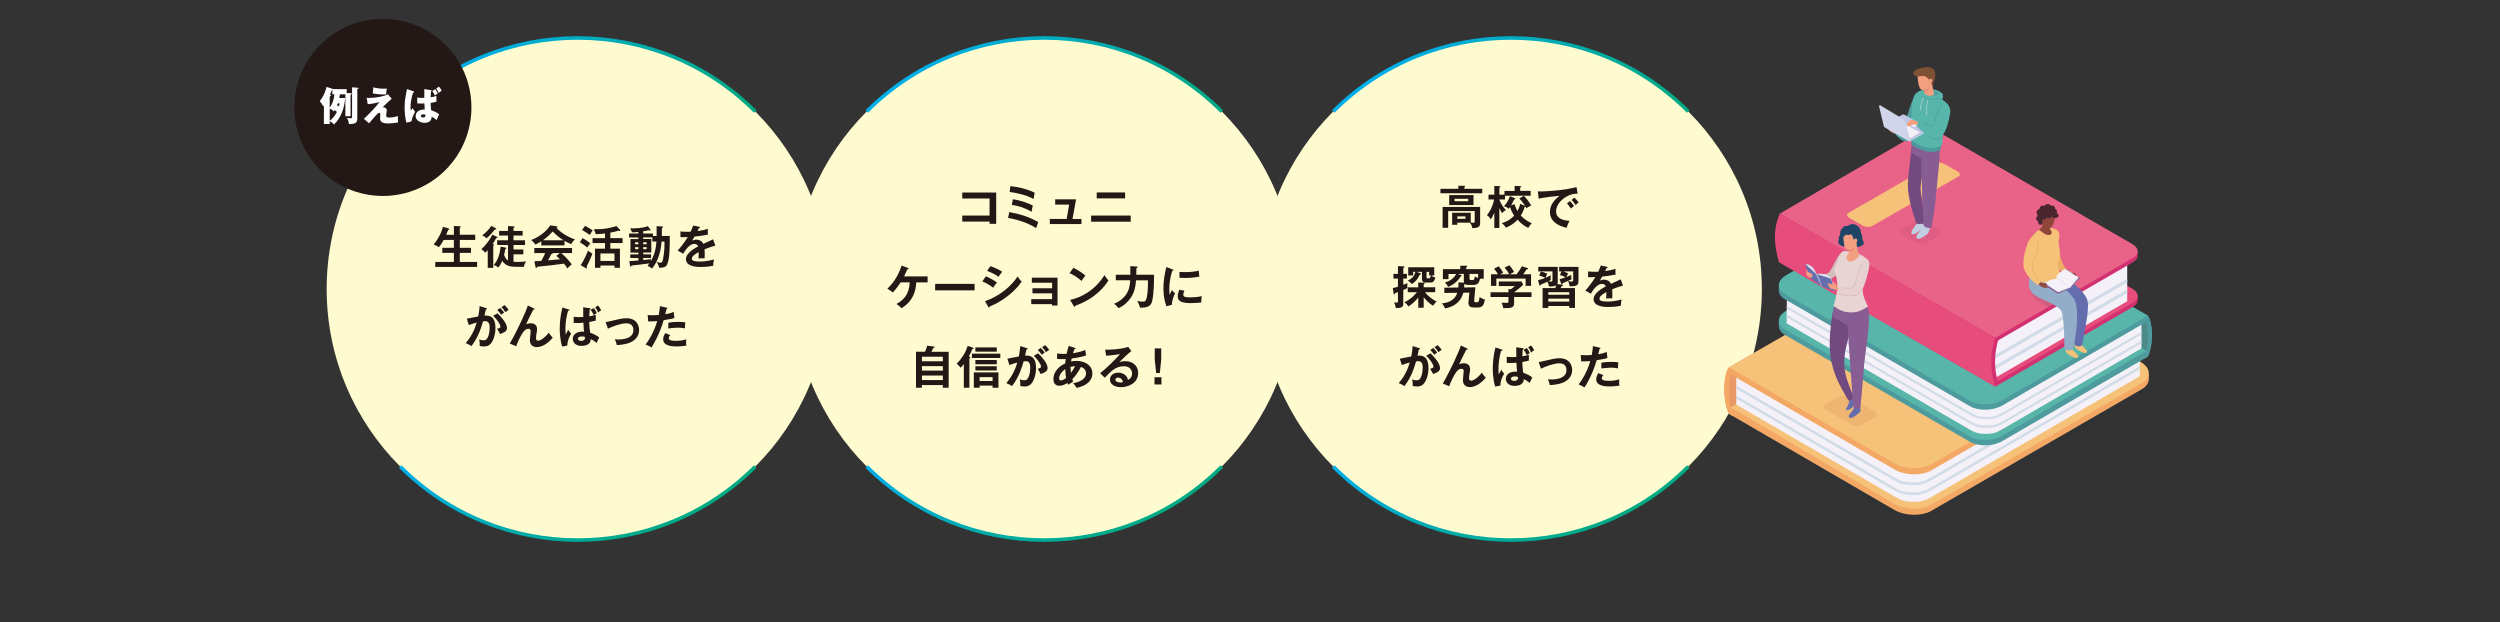 <?xml version="1.0" encoding="UTF-8"?>
<svg xmlns="http://www.w3.org/2000/svg" xmlns:xlink="http://www.w3.org/1999/xlink" viewBox="0 0 840 209">
  <rect x="0" y="0" width="840" height="209" fill="#333333" stroke="none"/>
  <defs>
    <style>
      .j, .k, .l, .m, .n, .o, .p {
        fill: none;
      }

      .q {
        fill: #e99966;
      }

      .q, .r, .s, .t, .u, .v, .w, .x, .y, .z, .aa, .ab, .ac, .ad, .ae, .af, .ag, .ah, .ai, .aj, .ak, .al, .am, .an, .ao, .ap, .aq, .ar, .as, .at, .au, .av, .aw, .ax, .ay {
        fill-rule: evenodd;
      }

      .r, .az {
        fill: #c1c5e3;
      }

      .s {
        fill: #832a5a;
      }

      .s, .u, .ao {
        opacity: .1;
      }

      .t {
        fill: #ea7d6f;
      }

      .u {
        fill: #983f3c;
        mix-blend-mode: multiply;
      }

      .v, .ba {
        fill: #d3bdbd;
      }

      .w {
        fill: #e64d7c;
      }

      .x {
        fill: #e5e5e4;
      }

      .y {
        fill: #58b5aa;
      }

      .z {
        fill: #f5f1f8;
      }

      .aa {
        fill: #734a7f;
      }

      .ab, .bb {
        fill: #f4a865;
      }

      .ac {
        fill: #646eae;
      }

      .ad, .bc {
        fill: #ecb165;
      }

      .bd {
        isolation: isolate;
      }

      .ae {
        fill: #1f4566;
      }

      .af {
        fill: #d23070;
      }

      .ag {
        fill: #492630;
      }

      .be {
        fill: #fffbd0;
      }

      .ah {
        fill: #e8d0d0;
      }

      .bf {
        fill: #231815;
      }

      .ai {
        fill: #885d94;
      }

      .bg {
        fill: #fff;
      }

      .aj, .bh {
        fill: #4d9b9d;
      }

      .ak {
        fill: #f6c178;
      }

      .al {
        fill: #c2e1f6;
      }

      .am {
        fill: #873c30;
      }

      .an {
        fill: #dee0f0;
      }

      .ao {
        fill: #162a3c;
      }

      .ap {
        fill: #91adc8;
      }

      .aq {
        fill: #e96287;
      }

      .ar {
        fill: #d1d4eb;
      }

      .as {
        fill: #7e5135;
      }

      .k {
        stroke: url(#g);
      }

      .k, .l, .m, .n, .o, .p {
        stroke-miterlimit: 10;
        stroke-width: 1.2px;
      }

      .l {
        stroke: url(#e);
      }

      .m {
        stroke: url(#f);
      }

      .n {
        stroke: url(#h);
      }

      .o {
        stroke: url(#d);
      }

      .p {
        stroke: url(#i);
      }

      .at {
        fill: #91463a;
      }

      .au {
        fill: #4c8b88;
      }

      .av {
        fill: #f29f80;
      }

      .aw {
        fill: #bfcee1;
      }

      .ax {
        fill: #d2dbe8;
      }

      .ay {
        fill: #e8d4d3;
      }
    </style>
    <linearGradient id="d" data-name="名称未設定グラデーション 57" x1="-4584.6" y1="605.75" x2="-4499.64" y2="605.75" gradientTransform="translate(3834.21 2820.47) rotate(45)" gradientUnits="userSpaceOnUse">
      <stop offset="0" stop-color="#00aeeb"/>
      <stop offset=".23" stop-color="#00accb"/>
      <stop offset=".57" stop-color="#00aba4"/>
      <stop offset=".84" stop-color="#00aa8b"/>
      <stop offset="1" stop-color="#00aa83"/>
    </linearGradient>
    <linearGradient id="e" data-name="名称未設定グラデーション 57" x1="-4499.64" y1="690.71" x2="-4414.68" y2="690.71" xlink:href="#d"/>
    <linearGradient id="f" data-name="名称未設定グラデーション 57" x1="-4449.38" y1="553.76" x2="-4364.43" y2="553.76" gradientTransform="translate(3858.59 2761.62) rotate(45)" xlink:href="#d"/>
    <linearGradient id="g" data-name="名称未設定グラデーション 57" x1="-4364.43" y1="638.72" x2="-4279.47" y2="638.72" gradientTransform="translate(3858.59 2761.62) rotate(45)" xlink:href="#d"/>
    <linearGradient id="h" data-name="名称未設定グラデーション 57" x1="-4314.17" y1="501.78" x2="-4229.21" y2="501.78" gradientTransform="translate(3882.97 2702.76) rotate(45)" xlink:href="#d"/>
    <linearGradient id="i" data-name="名称未設定グラデーション 57" x1="-4229.21" y1="586.74" x2="-4144.25" y2="586.74" gradientTransform="translate(3882.97 2702.76) rotate(45)" xlink:href="#d"/>
  </defs>
  <g class="bd">
    <g id="b" data-name="レイヤー_2">
      <g id="c" data-name="レイヤー_1">
        <g>
          <g>
            <g>
              <circle class="be" cx="194.12" cy="97.11" r="84.36"/>
              <circle class="be" cx="350.87" cy="97.11" r="84.36"/>
              <circle class="be" cx="507.62" cy="97.11" r="84.36"/>
              <g>
                <path class="bf" d="M323.32,74.44v-2.01h9.17v-5.73h-9.17v-2.01h11.4v10.51h-2.23v-.75h-9.17Z"/>
                <path class="bf" d="M339.12,71.25c3.53.63,7.08,1.77,9.73,3.38-.15.43-.54,1.44-.69,2.03-2.14-1.37-5.24-2.7-9.45-3.44l.41-1.97ZM339.46,62.54c2.84.28,5.64.97,8.21,2.21-.14.51-.32,1.51-.38,2.14-1.84-1.11-4.9-1.97-8.04-2.4l.22-1.95ZM340.32,66.96c2.3.28,5.33,1.28,6.71,2.14-.17.61-.29,1.18-.4,2.06-1.77-1.09-4.35-2.04-6.65-2.3l.34-1.89Z"/>
                <path class="bf" d="M363.37,73.57v1.71h-10.63v-1.71h5.65l.85-4.82h-4.7v-1.78h7.02l-1.2,6.61h3.01Z"/>
                <path class="bf" d="M379.92,72.43v2.06h-13.31v-2.06h13.31ZM378.04,64.66v2h-9.54v-2h9.54Z"/>
                <path class="bf" d="M302.6,94.9c-.06.09-1.34,2.09-2.64,3.4-.51-.46-1.03-.86-1.8-1.29,2.63-2.54,3.98-5.29,4.78-7.78l2.12.81c.11.05.25.11.25.23,0,.15-.31.2-.46.23-.34.83-.69,1.6-1.08,2.38h7.91v2.01h-3.84c-.12,2.97-1.03,6.27-4.95,8.68-.62-.69-1.43-1.26-1.69-1.43,2.11-1.18,4.27-2.89,4.46-7.25h-3.06Z"/>
                <path class="bf" d="M327.47,95.38v2.18h-13.26v-2.18h13.26Z"/>
                <path class="bf" d="M331.25,92.84c1.2.46,3.13,1.6,3.73,2.09-.55.58-1.11,1.44-1.29,1.75-1.44-1.21-3.13-1.91-3.63-2.11l1.18-1.74ZM330.95,101.2c4.95-1.69,8.87-5.09,10.99-8.33.17.31.49.91,1.35,1.75-2.32,3.47-6.92,6.93-10.74,8.34-.03.15-.08.37-.26.37-.11,0-.15-.08-.23-.22l-1.11-1.92ZM332.8,89.42c1.64.61,2.72,1.12,3.96,1.87-.31.34-1,1.34-1.25,1.71-1.18-.85-2.52-1.49-3.86-1.98l1.14-1.6Z"/>
                <path class="bf" d="M346.5,102.2v-1.69h7.01v-1.94h-6.61v-1.71h6.61v-1.86h-6.81v-1.71h8.63v9.37h-1.83v-.48h-7.01Z"/>
                <path class="bf" d="M360.65,89.97c2.26,1.14,3.3,2,4.03,2.64-.32.37-.55.68-1.28,1.78-1.81-1.58-3.3-2.29-4.04-2.61l1.29-1.81ZM359.56,100.77c3.69-.78,8.39-3.23,11.54-8.34.55.88.74,1.17,1.34,1.8-1,1.54-3.89,5.89-11.14,8.5-.03.15-.05.34-.26.34-.11,0-.2-.12-.28-.26l-1.2-2.03Z"/>
                <path class="bf" d="M381.89,89.54c.09,0,.35.02.35.22,0,.14-.18.25-.4.34,0,.65-.03,1.55-.05,2.21h5.98c0,5.72-.43,8.45-.83,9.43-.51,1.24-1.75,1.71-3.92,1.63-.15-.77-.51-1.6-.91-2.24.86.2,1.67.22,1.86.22.83,0,1.09-.26,1.34-1.41.31-1.49.46-3.78.4-5.76h-4.01c-.15,1.91-.42,4.36-2.4,6.71-.34.4-1.57,1.86-3.5,2.63-.6-.72-.68-.8-1.46-1.48,2.46-.95,3.58-2.5,3.89-2.92,1.15-1.6,1.4-3.03,1.52-4.95h-4.84v-1.86h4.87c.02-2.01.02-2.24,0-2.89l2.1.12Z"/>
                <path class="bf" d="M393.93,90.49c.23.09.35.12.35.26,0,.15-.15.18-.38.22-.26.8-1.01,3.03-1.01,6.38,0,.89.06,1.2.14,1.69.05-.12.51-1.17.75-1.6.28.43.6.78,1.04,1.09-.2.4-1.12,2.35-1.04,3.86l-1.84.52c-.49-1.35-1.03-3.03-1.03-5.96s.46-4.92.97-7.22l2.06.77ZM397.96,97.67c-.29.66-.38,1.09-.38,1.32,0,.77.71.92,2.37.92,1.09,0,2.47-.06,3.87-.42-.21.97-.2,1.84-.18,2.14-.94.14-2.6.22-3.56.22-3.07,0-4.36-.69-4.36-2.21,0-.32.03-1.15.55-2.29l1.71.32ZM396.3,91.35c.43.03.97.08,1.83.08,1.43,0,3.04-.08,4.66-.49.09,1.41.15,1.72.2,2-1.58.32-3.21.45-4.83.45-.84,0-1.4-.03-1.86-.06v-1.97Z"/>
                <path class="bf" d="M318.75,118.19v12.08h-1.97v-.89h-7.02v.89h-1.98v-12.08h3.04c.11-.23.55-1.26.68-2.04l2.26.28c.2.03.28.11.28.2,0,.18-.22.23-.45.29-.29.65-.41.89-.63,1.28h5.79ZM309.77,121.38h7.02v-1.52h-7.02v1.52ZM316.79,123.01h-7.02v1.52h7.02v-1.52ZM316.79,126.18h-7.02v1.52h7.02v-1.52Z"/>
                <path class="bf" d="M325.72,130.28h-1.88v-7.96c-.63.84-.92,1.09-1.11,1.24-.21-.32-.74-1-1.31-1.37.78-.66,1.49-1.6,2.2-2.7.8-1.23,1.09-2.07,1.54-3.29l1.74.63c.15.06.23.14.23.25,0,.14-.18.2-.45.23-.34.91-.66,1.6-1.15,2.44.4.17.51.23.51.37,0,.12-.21.22-.32.26v9.9ZM336.11,120.29h-9.54v-1.46h9.54v1.46ZM329.15,129.57v.71h-1.95v-5.16h8.28v5.16h-1.98v-.71h-4.35ZM334.91,118.15h-7.18v-1.43h7.18v1.43ZM334.91,122.4h-7.18v-1.44h7.18v1.44ZM334.91,124.47h-7.18v-1.41h7.18v1.41ZM333.5,128.02v-1.31h-4.35v1.31h4.35Z"/>
                <path class="bf" d="M344.99,116.96c.17.05.29.09.29.22,0,.11-.08.23-.4.26-.14.66-.29,1.43-.45,2.04,1.77-.11,3.69.34,3.69,4.23,0,1.67-.43,3.21-.95,4.24-.78,1.51-1.72,1.91-2.95,1.91-.66,0-1.09-.11-1.4-.17.03-1.04-.02-1.57-.18-2.24.4.17.78.32,1.4.32.66,0,1.12-.05,1.61-1.21.49-1.17.51-2.67.51-3,0-.65,0-2.21-1.47-2.21-.18,0-.23.02-.75.08-.6,2.09-1.48,5.1-3.89,8.3-.57-.38-1.35-.8-1.94-1,1.8-2.12,2.92-4.23,3.7-6.9-.74.17-1.18.28-2.66.83l-.66-2.14c.61-.09,3.27-.66,3.83-.74.34-1.67.43-2.89.48-3.49l2.2.68ZM348.8,118.71c1.08,1.01,3.2,3.32,3.2,4.95,0,1.21-1.32,1.66-2.35,2-.26-.58-.74-1.35-1-1.74.84-.23,1.12-.31,1.12-.78,0-.8-1.28-2.47-2.41-3.6l1.44-.83ZM349.71,116.91c.8.81,1.15,1.31,1.32,1.55-.45.29-.68.48-.98.74-.55-.75-.92-1.18-1.34-1.6l1-.69ZM351.18,115.97c.2.2.85.81,1.35,1.58-.43.29-.51.35-1.11.78-.45-.78-.8-1.21-1.28-1.69l1.03-.68Z"/>
                <path class="bf" d="M355.23,118.74c.34.06.91.18,2.14.18.09,0,.54,0,1.01-.03.29-1.34.51-2.03.71-2.66l2.04.65c.12.03.26.09.26.2,0,.17-.2.2-.35.23-.14.31-.29.66-.52,1.37,2.21-.31,3.5-.83,4.1-1.09l.34,1.83c-.65.22-2.24.72-4.9,1.04-.03.15-.15.86-.17,1,.62-.12,1.2-.2,1.81-.2,2.63,0,5.33,1.35,5.33,4.21,0,2.7-2.29,4.23-5.32,4.87-.14-.28-.37-.74-1.14-1.58,1.94-.35,4.33-1.24,4.33-3.32,0-.32-.06-1.63-1.72-2.15-.54,1.17-1.74,3.01-2.89,4.13.12.38.2.58.29.81-.46.29-1.23.75-1.69,1.03-.12-.25-.14-.29-.25-.58-.42.28-1.51.94-2.69.94-1.67,0-2.01-1.35-2.01-2.24,0-2.14,1.51-4.19,3.98-5.27.02-.38.05-.8.15-1.48-.26.02-1.09.05-1.29.05-.75,0-1.15-.05-1.63-.11l.06-1.83ZM357.91,124.02c-.46.32-2.04,1.6-2.04,3.09,0,.31.09.71.57.71.75,0,1.71-.77,1.77-.83-.12-.63-.23-1.4-.29-2.97ZM359.84,125.28c.54-.68,1.06-1.57,1.38-2.24-.31.02-.8.05-1.51.22-.02.55.02,1.17.12,2.03Z"/>
                <path class="bf" d="M380.14,117.96c-.94.71-3.49,3.1-4.07,3.73.4-.12,1.04-.34,2.01-.34,2.27,0,4.35,1.34,4.35,3.98,0,3.35-3.26,4.76-5.76,4.76-2.37,0-3.73-1.12-3.73-2.58,0-1.32,1.2-2.3,2.8-2.3,1.17,0,2.92.61,3.27,2.43,1.37-.63,1.37-1.83,1.37-2.14,0-.89-.52-2.44-2.77-2.44-2.69,0-4.24,1.61-6.41,3.86l-1.57-1.54c1.64-1.14,5.82-5.27,6.7-6.42-1.34.29-3.67.51-4.66.58l-.34-2.06c1.15.05,5.39-.05,7.74-.94l1.06,1.41ZM375.62,126.88c-.57,0-.85.34-.85.69,0,.61.85.95,1.6.95.4,0,.74-.08.92-.12-.14-.95-.78-1.52-1.67-1.52Z"/>
                <path class="bf" d="M390.25,126.76v2.41h-2.34v-2.41h2.34ZM390.17,117.06v3.75l-.46,4.53h-1.24l-.48-4.53v-3.75h2.18Z"/>
              </g>
              <g>
                <path class="bf" d="M498.03,63.44v1.49h-14.04v-1.49h6.02v-1.03l1.98.03c.08,0,.29,0,.29.17,0,.14-.15.22-.26.26v.57h6.01ZM489.66,74.81v.72h-1.74v-4.06h6.25v3.26c.69.12.77.14.91.14.25,0,.42-.09.42-.57v-3.38h-8.91v5.62h-1.88v-7.02h12.62v5.3c0,1.29-.48,1.8-2.61,1.83-.09-.4-.25-1.17-.83-1.84h-4.23ZM495.1,65.55v3.35h-8.16v-3.35h8.16ZM488.72,66.79v.81h4.61v-.81h-4.61ZM489.66,72.71v.81h2.75v-.81h-2.75Z"/>
                <path class="bf" d="M503.8,76.58h-1.71v-5.06c-.51,1.15-.92,1.78-1.2,2.21-.41-.72-.66-1-1.29-1.46,1.17-1.28,2.1-3.46,2.43-5.26h-1.89v-1.61h1.95v-2.93l1.67.09c.11,0,.34.02.34.17,0,.14-.15.26-.31.35v2.32h1.71v-1.26h3.41v-1.69l1.86.09c.11,0,.35.02.35.2,0,.15-.2.25-.35.28v1.12h3.53v1.63h-8.62v1.24h-1.89v.09c.54,1.49,1.18,2.32,2.18,3.49-.86.49-1.12.84-1.28,1.06-.38-.6-.75-1.43-.91-1.75v6.67ZM508.86,66.53c.12.05.28.12.28.26,0,.18-.25.23-.42.26-.43.97-.55,1.23-1.01,1.97l1.15-.45c.35,1.01.65,1.75,1,2.34.29-.55.8-1.55.89-2.44l1.72.71c-1.08-1.54-1.47-1.98-2-2.49l1.55-.89c.8.72,1.84,2.11,2.47,3.27-.23.09-.95.35-1.54.91-.14-.23-.23-.41-.32-.55-.05.09-.09.11-.32.11-.51,1.52-.97,2.34-1.32,2.89,1.8,1.84,3.2,2.37,3.7,2.55-.38.37-.95,1.14-1.18,1.6-1.03-.48-2.18-1.21-3.61-2.74-1.23,1.29-2.44,2.04-3.92,2.67-.49-.81-.68-.97-1.4-1.51,2.7-.85,3.93-2.27,4.18-2.57-.54-.77-.94-1.57-1.4-2.89-.25.38-.31.46-.45.63-.28-.28-.58-.6-1.6-.88.61-.61,1.64-1.98,2.01-3.4l1.52.63Z"/>
                <path class="bf" d="M530.09,65.06c-3.84-.02-7.25,3.13-7.25,5.95,0,1.8,1.26,2.97,4.52,3.21-.6,1.12-.83,1.84-.97,2.32-2.34-.52-5.61-1.86-5.61-5.35,0-2.06,1.17-3.83,3.23-5.41-.98.06-5.52.58-7.01.97l-.29-2.47c.29.03.58.05,1,.05,1.04,0,7.45-.26,11.99-1.46l.4,2.2ZM527.52,67.53c.21.25.98,1.14,1.34,1.66-.38.28-.94.8-1.03.89-.52-.77-.78-1.12-1.31-1.71l1-.85ZM529,66.39c.43.37,1.09,1.18,1.4,1.63-.34.23-.71.58-1,.88-.48-.72-.77-1.09-1.35-1.74l.95-.77Z"/>
                <path class="bf" d="M472.73,92.01v1.58h-1.23v2.11c.74-.28,1.03-.41,1.4-.57-.01.22-.06.57-.06.77,0,.14.03.78.03.92-.28.14-.43.22-1.37.63v4.66c0,.51,0,1.51-2.52,1.38-.08-.69-.25-1.24-.58-1.89.18.03.49.08.83.08.42,0,.48-.08.48-.42v-3.1c-.43.17-.68.25-.94.32-.12.31-.17.42-.32.42-.12,0-.17-.14-.2-.29l-.28-1.84c.35-.06.72-.11,1.74-.43v-2.74h-1.52v-1.58h1.52v-2.6l1.94.08c.15,0,.26.05.26.17,0,.2-.22.29-.4.38v1.97h1.23ZM473,98.18v-1.64h3.53v-1.63l1.92.08c.09,0,.25.02.25.18,0,.14-.21.25-.34.32v1.04h3.87v1.64h-3.44c1.44,1.81,2.87,2.6,3.95,3.17-.51.34-.88.83-1.21,1.38-1.69-.97-2.7-2.26-3.17-2.87v3.56h-1.83v-3.43c-.48.58-1.57,1.91-3.29,3-.38-.63-1-1.18-1.34-1.43,2.21-1.06,3.44-2.47,4.16-3.38h-3.07ZM479.1,94.95c-.46,0-1.31,0-1.31-1.2v-2.41h-1.88l1.23.43c.11.05.34.11.34.26,0,.23-.31.25-.46.26-.69,1.58-1.44,2.4-2.67,3.18-.35-.51-.84-.89-1.37-1.14,1.75-.89,2.35-1.86,2.57-3h-.72v1.23h-1.67v-2.77h8.74v2.77h-1.03c.49.4.86.57,1.41.69-.15.63-.46,1.69-1.63,1.69h-1.55ZM479.32,93.14c0,.4.26.4.51.4.52,0,.83-.06.92-.97h-.55v-1.23h-.88v1.8Z"/>
                <path class="bf" d="M498.53,90.42v3.23h-1.23c-.32,1.29-.75,2.09-2.14,2.09h-1.95c-.28,0-.66-.03-1-.29-.08.03-.09.05-.21.06,0,.63-.03.86-.05,1.08l3.78-.05c-.01.18-.4,4.01-.4,4.53,0,.32.12.51.71.51.72,0,.91-.15,1.12-1.83.41.35.88.68,1.77.88-.4,1.92-.66,2.7-2.66,2.7-1.47,0-1.64-.02-2-.14-.88-.32-.88-1.24-.88-1.52,0-.29.28-3.09.32-3.35l-2.06.03c-.31,1.12-1.17,4.33-6.12,5.29-.4-1.01-.78-1.41-1.06-1.71,1.61-.11,4.35-.78,5.16-3.55l-4.33.05v-1.77l4.69-.06c.06-.51.09-.97.05-1.72l1.81.09.06.02c-.03-.11-.06-.34-.06-.45v-2.49h-1.92l.97.38c.14.06.25.11.25.25,0,.12-.08.15-.4.22-.69,1.31-2.27,2.8-4.18,3.49-.26-.55-.51-.91-1.06-1.49,2.07-.48,3.37-1.98,3.76-2.84h-2.57v1.72h-1.89v-3.35h5.85v-1.15l2.01.02c.08,0,.32,0,.32.17,0,.2-.18.28-.35.34v.63h5.87ZM493.75,92.04v1.51c0,.34.11.55.46.55h.58c.4,0,.63-.18.77-1.26.22.15.58.38,1.08.57v-1.37h-2.89Z"/>
                <path class="bf" d="M514.59,98.22v1.58h-5.85v2.09c0,1.61-1.14,1.67-3.63,1.64-.09-.45-.29-1.31-.6-1.83.26.02,1.44.06,1.67.06.66,0,.66-.09.66-.89v-1.08h-6.02v-1.58h6.02v-1.12l.8.11c.51-.38,1.11-.86,1.37-1.08h-5.42v-1.55h7.65l.55,1.09c-.57.61-1.86,1.69-3.06,2.55h5.85ZM507.06,92.15c-.26-.6-.88-1.55-1.52-2.26l1.64-.75c.46.49,1.25,1.61,1.54,2.24-.17.09-1.38.72-1.44.77h2.27c.8-1.01,1.23-1.61,1.8-2.69l1.83.6c.09.03.25.09.25.23,0,.18-.25.22-.52.25-.54.84-.91,1.34-1.11,1.61h2.64v3.9h-1.83v-2.43h-9.83v2.43h-1.8v-3.9h2.33c-.26-.45-.88-1.41-1.31-1.87l1.55-.8c.58.57,1.21,1.55,1.51,2.14-.55.26-.88.45-1,.54h3Z"/>
                <path class="bf" d="M524.82,95.64c.17.03.37.06.37.2s-.2.22-.45.29c-.17.35-.23.46-.34.65h4.79v6.68h-1.92v-.65h-7.04v.65h-1.92v-6.68h4.24c.26-.6.29-.66.38-.94-.37.26-.98.49-2.5.4-.09-.61-.18-.97-.54-1.6-.95.48-1.11.55-2.27,1.03,0,.18-.06.37-.2.37-.12,0-.17-.14-.22-.32l-.41-1.58c1.2-.28,1.67-.46,2.46-.78-.71-.32-1.12-.52-2.07-.75l.54-1.38c.84.2,1.34.35,2.14.72-.06.15-.31.69-.54,1.38.61-.25,1.14-.51,1.74-.81-.03.23-.06.48-.06.94,0,.22.02.46.05.63-.26.14-.32.17-.84.43.38.05.84.06.91.06.37,0,.51-.06.51-.66v-2.74h-4.78v-1.52h6.55v5.19c0,.06,0,.31-.11.58l1.55.22ZM527.27,99.04v-.86h-7.04v.86h7.04ZM527.27,101.34v-.98h-7.04v.98h7.04ZM524.03,93.78c.31-.06.81-.15,2.01-.61-.81-.41-1.29-.58-1.91-.75l.51-1.24h-.77v-1.52h6.5v4.81c0,1.41-.66,1.75-2.97,1.74-.05-.41-.2-1.09-.55-1.78.23.06.64.17,1.11.17.63,0,.63-.2.63-.66v-2.75h-3.3c.26.09,1.03.34,1.61.69-.25.42-.38.69-.58,1.2.66-.25,1.15-.48,1.64-.71-.03.54-.03.97.06,1.48-.71.38-1.97.89-2.98,1.31-.06.2-.12.38-.28.38-.14,0-.18-.15-.23-.28l-.51-1.46Z"/>
                <path class="bf" d="M539.84,89.63c.11.03.31.06.31.25,0,.14-.17.23-.37.25-.17.37-.28.58-.46.95,2.18-.31,2.97-.58,3.47-.77l.02,1.97c-1.46.26-3,.52-4.49.66-.18.34-.54.91-.8,1.37.65-.35,1.32-.35,1.46-.35.25,0,1.64.03,2.32,1.41,1.09-.49,2.61-1.18,3.26-1.52l.77,2.09c-1.35.41-2.52.8-3.63,1.26.05.6.06,1.14.06,1.54,0,.68-.03,1.14-.05,1.52-.11,0-1.35-.05-2.06,0,.08-.78.08-.92.08-2.12-1.67.91-2.3,1.58-2.3,2.24s.78.94,2.6.94c.55,0,2.35,0,4.83-.69-.2.8-.25,1.52-.25,2.1-1.91.42-3.81.42-4.27.42-.86,0-4.89,0-4.89-2.63,0-2.14,3.17-3.8,4.1-4.29-.14-.37-.45-.83-1.26-.83-1.2,0-2.33.91-3.79,3.3l-1.83-1.08c.66-.68,2.23-2.61,3.38-4.52-.75.03-1.21.05-2.46.03v-1.92c.35.03,1.28.12,2.47.12.55,0,.78-.02.94-.03.09-.18.6-1.2.88-2.09l1.97.41Z"/>
                <path class="bf" d="M476.85,116.96c.17.05.29.09.29.22,0,.11-.08.23-.4.26-.14.66-.29,1.43-.45,2.04,1.77-.11,3.69.34,3.69,4.23,0,1.67-.43,3.21-.95,4.24-.78,1.51-1.72,1.91-2.95,1.91-.66,0-1.09-.11-1.4-.17.03-1.04-.02-1.57-.18-2.24.4.17.78.32,1.4.32.66,0,1.12-.05,1.61-1.21.49-1.17.51-2.67.51-3,0-.65,0-2.21-1.47-2.21-.18,0-.23.02-.75.08-.6,2.09-1.48,5.1-3.89,8.3-.57-.38-1.35-.8-1.94-1,1.8-2.12,2.92-4.23,3.7-6.9-.74.17-1.18.28-2.66.83l-.66-2.14c.61-.09,3.27-.66,3.83-.74.34-1.67.43-2.89.48-3.49l2.2.68ZM480.66,118.71c1.08,1.01,3.2,3.32,3.2,4.95,0,1.21-1.32,1.66-2.35,2-.26-.58-.74-1.35-1-1.74.84-.23,1.12-.31,1.12-.78,0-.8-1.28-2.47-2.41-3.6l1.44-.83ZM481.57,116.91c.8.81,1.15,1.31,1.32,1.55-.45.29-.68.48-.98.74-.55-.75-.92-1.18-1.34-1.6l1-.69ZM483.04,115.97c.2.2.85.81,1.35,1.58-.43.29-.51.35-1.11.78-.45-.78-.8-1.21-1.28-1.69l1.03-.68Z"/>
                <path class="bf" d="M492.92,117.06c.11.05.23.11.23.25,0,.18-.2.17-.46.15-.52.97-2.01,3.98-2.44,4.95.46-.28,1.08-.35,1.61-.35.98,0,2.09.43,2.09,1.97,0,.51-.09,1.04-.14,1.28-.12.55-.21,1.04-.21,1.66,0,.37,0,.94.75.94.85,0,2.57-1.34,3.5-2.67.32.48.92,1.21,1.38,1.66-.61.71-2.75,3.17-5.39,3.17-1.21,0-2.3-.72-2.3-2.32,0-.48.26-2.6.26-3.03s-.15-.81-.74-.81c-.95,0-1.6.86-1.95,1.38-.61.91-1.75,3.1-2.17,4.49l-2.15-.91c.98-1.64,3.53-6.5,5.27-10.68.14-.32.69-1.8.81-2.09l2.04.98Z"/>
                <path class="bf" d="M504.61,117.42c.12.03.21.06.21.22,0,.09-.08.22-.46.25-.57,1.98-.88,4.04-.88,6.1,0,.91.05,1.35.11,1.81.14-.25.71-1.34.83-1.55.12.23.38.69.98,1.31-.78,1.26-1.29,2.66-1.28,3.99l-1.75.34c-.22-.75-.8-2.84-.8-6.07,0-1.61.17-4.3.89-7.07l2.14.68ZM511.82,117.05c.12.02.18.06.18.17,0,.18-.18.22-.34.25-.05.38-.11.86-.14,2.26,1.06-.17,1.66-.37,2.18-.54v1.98c-.62.15-1.28.29-2.2.45,0,.8.14,2.83.29,3.61,1.31.45,2.44,1.06,3.07,1.61-.23.38-.88,1.78-.89,1.84-.94-.86-1.63-1.15-1.97-1.29.03,2.15-2.47,2.27-3.07,2.27-2.29,0-2.98-1.43-2.98-2.4,0-1.61,1.63-2.4,3.2-2.4.25,0,.42.02.58.05-.05-.51-.15-1.66-.2-3.04-.88.08-1.57.11-2.09.11s-.84-.03-1.18-.05v-2.06c.48.06,1.01.12,1.89.12.63,0,1.06-.03,1.34-.05-.02-.57-.03-2-.03-3.26l2.35.35ZM508.96,126.48c-.98,0-1.28.45-1.28.78,0,.4.43.72,1.06.72.06,0,1.31,0,1.31-.98,0-.06,0-.14-.03-.34-.23-.08-.51-.18-1.06-.18ZM513.03,116.93c.58.8.81,1.26.98,1.71-.32.17-.6.34-1.03.66-.31-.66-.55-1.09-1.01-1.78l1.06-.58ZM514.41,116.07c.38.37.89,1.17,1.09,1.63-.54.32-.57.34-1.04.77-.2-.57-.6-1.32-.98-1.78l.94-.61Z"/>
                <path class="bf" d="M517,121.66c.74-.11.94-.17,2.67-.58,1.81-.43,2.97-.71,4.3-.71,3.55,0,4.27,2.57,4.27,3.93,0,1.58-.74,3.3-3.2,4.32-1.32.55-3.44.74-4.3.77-.15-.78-.32-1.23-.66-1.94.28.02.6.05,1.08.05,1.66,0,5.16-.26,5.16-3.17,0-.57-.12-2.26-2.38-2.26-1.83,0-4.5,1.01-6.18,1.81l-.77-2.23Z"/>
                <path class="bf" d="M537.47,116.82c.21.05.29.11.29.22,0,.03,0,.2-.31.23-.08.28-.37,1.51-.43,1.75,1.52-.25,2.2-.52,2.83-.78l.25,2.04c-.81.25-1.63.46-3.61.75-1.47,5.02-3.49,8.22-4.09,9.14-.63-.4-.89-.51-1.97-1,.83-1.01,2.78-3.96,3.9-7.84-.94.09-1.6.09-3.04.12l-.17-2.15c.38.03.86.06,1.51.06.29,0,1.15,0,2.2-.09.25-1.38.34-2.21.4-2.98l2.24.52ZM538.72,126.01c-.28.32-.52.71-.52,1.14,0,.81,1.87.81,2.58.81,1.15,0,2.23-.17,3.33-.51-.05.26-.08.6-.08,1.04,0,.49.05.81.09,1.08-1.38.23-2.49.28-3.21.28-1.44,0-4.58-.12-4.58-2.41,0-.63.18-1.15.68-2.06l1.71.63ZM538.06,121.87c1.52-.28,3.06-.28,3.44-.28,1.32,0,1.95.11,2.27.17-.08.61-.12,1.12-.14,2.03-.49-.11-1.09-.25-2.26-.25-1.23,0-2.8.2-3.32.26v-1.94Z"/>
              </g>
              <g>
                <path class="bf" d="M152.5,78.87v-2.93l1.92.06c.28.02.37.08.37.22,0,.08-.03.14-.08.17-.08.05-.12.09-.21.15v2.34h5.18v1.74h-5.18v2.63h3.76v1.71h-3.76v3.04h5.81v1.69h-14.06v-1.69h6.25v-3.04h-3.89v-1.71h3.89v-2.63h-3.43c-.72,1.34-1.38,2.15-1.64,2.47-.51-.43-1.06-.71-1.71-.94,2.57-3.17,3.06-5.79,3.09-5.96l1.81.54c.25.08.32.17.32.29,0,.22-.21.22-.35.22-.31.8-.48,1.2-.68,1.64h2.58Z"/>
                <path class="bf" d="M166.92,79.56c.11.05.2.15.2.26,0,.14-.17.22-.42.2-.49.94-.81,1.46-1.17,1.97.32.09.49.14.49.26,0,.11-.15.2-.28.26v7.5h-1.86v-5.92c-.35.37-.61.61-.83.83-.46-.57-.74-.81-1.34-1.2,1.74-1.49,2.95-3.35,3.72-4.86l1.48.69ZM166.57,76.7c.11.06.2.14.2.23,0,.23-.31.2-.49.17-1.06,1.32-1.71,2.07-2.81,2.98-.54-.55-.86-.75-1.44-.98.94-.72,2.2-1.89,3.06-3.21l1.49.81ZM169.81,83.17c.18.03.32.11.32.25,0,.09-.14.2-.34.28-.2,1.18-.37,1.81-.42,1.98.52,1.37,1.03,1.66,1.31,1.83v-5.18h-3.63v-1.6h3.63v-1.58h-2.98v-1.55h2.98v-1.64l1.86.09c.17.02.35.05.35.2,0,.17-.18.23-.35.31v1.04h3.07v1.55h-3.07v1.58h3.87v1.6h-3.87v1.49h3.3v1.64h-3.3v2.5c.18.02.51.05,1.26.05,1.71,0,2.52-.14,2.95-.2-.51.85-.66,1.41-.74,1.86-2.78,0-3.55,0-4.59-.18-.81-.15-1.94-.68-2.67-1.84-.48,1.2-1.09,1.97-1.32,2.26-.66-.57-1.06-.74-1.55-.81,1.87-2.17,2.24-5.16,2.3-6.22l1.63.31Z"/>
                <path class="bf" d="M189.69,82.45h-7.81v-1.35c-.88.55-1.6.89-2,1.08-.11-.17-.64-.94-1.43-1.54,2.17-.69,5.33-2.92,6.39-4.92l2.23.32c.14.02.23.11.23.2,0,.14-.17.18-.35.23.89,1.31,3.93,3.27,6.24,3.95-.64.42-1.23,1.54-1.28,1.61-.97-.38-1.8-.86-2.23-1.11v1.52ZM179.52,87.79c.49-.03,2.17-.14,2.37-.14.75-1.31,1.18-2.35,1.28-2.61h-3.64v-1.71h12.68v1.71h-3.61c1.84,1.6,2.67,2.69,3.52,3.81-.72.49-1.21,1.04-1.49,1.35-.71-1.09-.78-1.2-1.12-1.61-.94.14-3.13.41-4.12.52-.77.09-4.21.45-4.9.52-.09.23-.17.4-.35.4-.09,0-.17-.09-.21-.35l-.38-1.89ZM189.38,80.74c-1.72-1.04-2.44-1.77-3.64-2.95-1.2,1.21-1.91,1.94-3.33,2.95h6.98ZM188.03,85.04h-2.38s.05.08.05.11c0,.17-.32.22-.45.23-.23.52-.86,1.63-1.15,2.11,1.94-.17,2.15-.18,4.06-.38-.26-.29-.62-.6-1.23-1.12l1.11-.94Z"/>
                <path class="bf" d="M195.71,80.02c.92.38,2.54,1.64,2.63,1.71-.57.75-.63.85-1.06,1.44-.63-.58-2.03-1.55-2.44-1.77l.88-1.38ZM195.12,89.1c1.09-1.55,2.26-4.33,2.44-4.87.57.4.66.46,1.49,1.03-.37.94-.83,2.01-.95,2.27-.14.32-.86,1.74-1,2.03.08.15.14.32.14.4,0,.09-.09.2-.21.2-.11,0-.17-.05-.31-.12l-1.6-.94ZM196.57,75.9c.63.28,2.03,1.09,2.58,1.52-.17.23-.89,1.29-1.03,1.51-.71-.55-1.67-1.18-2.55-1.66l1-1.37ZM205.07,80.02h4.12v1.64h-4.12v1.89h3.23v6.42h-1.83v-.75h-4.72v.75h-1.84v-6.42h3.37v-1.89h-4.19v-1.64h4.19v-1.58c-.09.02-1.55.22-3.12.23-.18-.69-.54-1.44-.65-1.64,4.07.03,5.85-.54,7.61-1.09l1.15,1.21c.08.08.12.15.12.25,0,.18-.15.22-.23.22-.12,0-.26-.06-.4-.11-.63.23-1.25.4-2.69.66v1.86ZM206.46,87.67v-2.5h-4.72v2.5h4.72Z"/>
                <path class="bf" d="M220.62,79.27v-3.29l1.77.11c.15.02.38.03.38.2,0,.2-.2.29-.38.35v2.63h2.66c0,3.21,0,7.97-.95,9.7-.45.81-1.28,1.03-2.63,1-.2-.83-.37-1.23-.88-1.95.77.18.98.25,1.35.25.29,0,.63-.03.85-1.21.54-2.84.48-4.96.46-5.89h-.97c-.28,4.47-1.77,7.33-3.18,9.05-.46-.35-.98-.63-1.51-.89.28-.37.41-.57.6-.84-2.64.38-5.65.71-5.93.71-.11.23-.18.35-.35.35s-.2-.17-.23-.32l-.23-1.52c.52.02,1.31-.05,3.04-.17v-.86h-2.72v-1.21h2.72v-.6h-2.66v-4.55h2.66v-.54h-3.12v-1.32h3.12v-.51c-.88.08-1.35.11-2.18.11-.11-.6-.52-1.21-.61-1.35.28.02.49.03.89.03,2.89,0,4.62-.54,5.1-.75l.81,1.11c.05.06.09.15.09.23,0,.11-.06.17-.17.17s-.25-.09-.35-.17c-.84.22-1.86.38-1.95.38v.75h3.29v.83h1.21ZM214.49,82.08v-.68h-1.11v.68h1.11ZM213.39,83.03v.69h1.11v-.69h-1.11ZM219.2,79.76h-3.07v.54h2.7v4.55h-2.7v.6h2.63v1.21h-2.63v.71c1.51-.15,1.86-.18,2.58-.31-.02.25-.03.42-.02.66.43-.75,1.66-2.87,1.87-6.56h-1.37v-1.4ZM217.27,82.08v-.68h-1.15v.68h1.15ZM216.12,83.03v.69h1.15v-.69h-1.15Z"/>
                <path class="bf" d="M234.87,76.19c.11.03.31.06.31.25,0,.14-.17.23-.37.25-.17.37-.28.58-.46.95,2.18-.31,2.97-.58,3.47-.77l.02,1.97c-1.46.26-3,.52-4.49.66-.18.34-.54.91-.8,1.37.65-.35,1.32-.35,1.46-.35.25,0,1.64.03,2.32,1.41,1.09-.49,2.61-1.18,3.26-1.52l.77,2.09c-1.35.41-2.52.8-3.63,1.26.05.6.06,1.14.06,1.54,0,.68-.03,1.14-.05,1.52-.11,0-1.35-.05-2.06,0,.08-.78.08-.92.08-2.12-1.67.91-2.3,1.58-2.3,2.24s.78.94,2.6.94c.55,0,2.35,0,4.83-.69-.2.8-.25,1.52-.25,2.1-1.91.42-3.81.42-4.27.42-.86,0-4.89,0-4.89-2.63,0-2.14,3.17-3.8,4.1-4.29-.14-.37-.45-.83-1.26-.83-1.2,0-2.33.91-3.79,3.3l-1.83-1.08c.66-.68,2.23-2.61,3.38-4.52-.75.03-1.21.05-2.46.03v-1.92c.35.03,1.28.12,2.47.12.55,0,.78-.02.94-.03.09-.18.6-1.2.88-2.09l1.97.42Z"/>
                <path class="bf" d="M163.35,103.52c.17.05.29.09.29.22,0,.11-.08.23-.4.26-.14.66-.29,1.43-.45,2.04,1.77-.11,3.69.34,3.69,4.23,0,1.67-.43,3.21-.95,4.24-.78,1.51-1.72,1.91-2.95,1.91-.66,0-1.09-.11-1.4-.17.03-1.04-.02-1.57-.18-2.24.4.17.78.32,1.4.32.66,0,1.12-.05,1.61-1.21.49-1.17.51-2.67.51-3,0-.65,0-2.21-1.47-2.21-.18,0-.23.02-.75.08-.6,2.09-1.48,5.1-3.89,8.3-.57-.38-1.35-.8-1.94-1,1.8-2.12,2.92-4.23,3.7-6.9-.74.17-1.18.28-2.66.83l-.66-2.14c.61-.09,3.27-.66,3.83-.74.34-1.67.43-2.89.48-3.49l2.2.68ZM167.16,105.27c1.08,1.01,3.2,3.32,3.2,4.95,0,1.21-1.32,1.66-2.35,2-.26-.58-.74-1.35-1-1.74.84-.23,1.12-.31,1.12-.78,0-.8-1.28-2.47-2.41-3.6l1.44-.83ZM168.07,103.47c.8.81,1.15,1.31,1.32,1.55-.45.29-.68.48-.98.74-.55-.75-.92-1.18-1.34-1.6l1-.69ZM169.54,102.53c.2.2.85.81,1.35,1.58-.43.29-.51.35-1.11.78-.45-.78-.8-1.21-1.28-1.69l1.03-.68Z"/>
                <path class="bf" d="M179.42,103.62c.11.05.23.11.23.25,0,.18-.2.17-.46.15-.52.97-2.01,3.98-2.44,4.95.46-.28,1.08-.35,1.61-.35.98,0,2.09.43,2.09,1.97,0,.51-.09,1.04-.14,1.28-.12.55-.21,1.04-.21,1.66,0,.37,0,.94.75.94.85,0,2.57-1.34,3.5-2.67.32.48.92,1.21,1.38,1.66-.61.71-2.75,3.17-5.39,3.17-1.21,0-2.3-.72-2.3-2.32,0-.48.26-2.6.26-3.03s-.15-.81-.74-.81c-.95,0-1.6.86-1.95,1.38-.61.91-1.75,3.1-2.17,4.49l-2.15-.91c.98-1.64,3.53-6.5,5.27-10.68.14-.32.69-1.8.81-2.09l2.04.98Z"/>
                <path class="bf" d="M191.11,103.98c.12.03.21.06.21.22,0,.09-.08.22-.46.25-.57,1.98-.88,4.04-.88,6.1,0,.91.05,1.35.11,1.81.14-.25.71-1.34.83-1.55.12.23.38.69.98,1.31-.78,1.26-1.29,2.66-1.28,3.99l-1.75.34c-.22-.75-.8-2.84-.8-6.07,0-1.61.17-4.3.89-7.07l2.14.68ZM198.31,103.61c.12.02.18.06.18.17,0,.18-.18.22-.34.25-.05.38-.11.86-.14,2.26,1.06-.17,1.66-.37,2.18-.54v1.98c-.62.15-1.28.29-2.2.45,0,.8.14,2.83.29,3.61,1.31.45,2.44,1.06,3.07,1.61-.23.38-.88,1.78-.89,1.84-.94-.86-1.63-1.15-1.97-1.29.03,2.15-2.47,2.27-3.07,2.27-2.29,0-2.98-1.43-2.98-2.4,0-1.61,1.63-2.4,3.2-2.4.25,0,.42.02.58.05-.05-.51-.15-1.66-.2-3.04-.88.08-1.57.11-2.09.11s-.84-.03-1.18-.05v-2.06c.48.06,1.01.12,1.89.12.63,0,1.06-.03,1.34-.05-.02-.57-.03-2-.03-3.26l2.35.35ZM195.46,113.04c-.98,0-1.28.45-1.28.78,0,.4.43.72,1.06.72.06,0,1.31,0,1.31-.98,0-.06,0-.14-.03-.34-.23-.08-.51-.18-1.06-.18ZM199.53,103.49c.58.8.81,1.26.98,1.71-.32.17-.6.34-1.03.66-.31-.66-.55-1.09-1.01-1.78l1.06-.58ZM200.91,102.63c.38.37.89,1.17,1.09,1.63-.54.32-.57.34-1.04.77-.2-.57-.6-1.32-.98-1.78l.94-.61Z"/>
                <path class="bf" d="M203.5,108.22c.74-.11.94-.17,2.67-.58,1.81-.43,2.97-.71,4.3-.71,3.55,0,4.27,2.57,4.27,3.93,0,1.58-.74,3.3-3.2,4.32-1.32.55-3.44.74-4.3.77-.15-.78-.32-1.23-.66-1.94.28.02.6.05,1.08.05,1.66,0,5.16-.26,5.16-3.17,0-.57-.12-2.26-2.38-2.26-1.83,0-4.5,1.01-6.18,1.81l-.77-2.23Z"/>
                <path class="bf" d="M223.97,103.38c.21.05.29.11.29.22,0,.03,0,.2-.31.23-.08.28-.37,1.51-.43,1.75,1.52-.25,2.2-.52,2.83-.78l.25,2.04c-.81.25-1.63.46-3.61.75-1.47,5.02-3.49,8.22-4.09,9.14-.63-.4-.89-.51-1.97-1,.83-1.01,2.78-3.96,3.9-7.84-.94.09-1.6.09-3.04.12l-.17-2.15c.38.03.86.06,1.51.06.29,0,1.15,0,2.2-.09.25-1.38.34-2.21.4-2.98l2.24.52ZM225.22,112.57c-.28.32-.52.71-.52,1.14,0,.81,1.87.81,2.58.81,1.15,0,2.23-.17,3.33-.51-.05.26-.08.6-.08,1.04,0,.49.05.81.09,1.08-1.38.23-2.49.28-3.21.28-1.44,0-4.58-.12-4.58-2.41,0-.63.18-1.15.68-2.06l1.71.63ZM224.56,108.43c1.52-.28,3.06-.28,3.44-.28,1.32,0,1.95.11,2.27.17-.08.61-.12,1.12-.14,2.03-.49-.11-1.09-.25-2.26-.25-1.23,0-2.8.2-3.32.26v-1.94Z"/>
              </g>
            </g>
            <g>
              <path class="o" d="M134.47,37.46c32.94-32.94,86.36-32.94,119.3,0"/>
              <path class="l" d="M253.77,156.76c-32.94,32.94-86.36,32.94-119.3,0"/>
            </g>
            <g>
              <path class="m" d="M291.22,37.46c32.94-32.94,86.36-32.94,119.3,0"/>
              <path class="k" d="M410.52,156.76c-32.94,32.94-86.36,32.94-119.3,0"/>
            </g>
            <g>
              <path class="n" d="M447.97,37.46c32.94-32.94,86.36-32.94,119.3,0"/>
              <path class="p" d="M567.27,156.76c-32.94,32.94-86.36,32.94-119.3,0"/>
            </g>
            <g>
              <circle class="bf" cx="128.65" cy="36.09" r="29.75"/>
              <g>
                <path class="bg" d="M115.96,32.92c-.34,5.51-2.92,8.11-3.74,8.93-.4-.52-.74-.81-1.44-1.09v.9h-1.95v-6.26c-.08.12-.15.22-.25.32-.38-.78-.62-1.14-1.16-1.73.56-.7,1.55-1.91,2.31-4.79l1.84.58c.09.03.21.07.24.16h4.68v1.33l1.34.04c.12,0,.38.01.38.19s-.21.26-.42.32v7.22h-1.75v-7.34h-1.83c-.07.43-.11.69-.21,1.22h1.95ZM110.78,36.2c.75-1.08,1.37-2.38,1.59-4.5h-.7v-1.45s-.11.01-.17,0c-.23.69-.31.86-.65,1.6.23.07.36.12.36.23,0,.15-.24.26-.43.34v3.79ZM110.78,40.6c.97-.75,1.84-1.76,2.42-3-.21-.2-.5-.44-.74-.62-.12.19-.17.28-.31.47-.5-.52-.99-.81-1.37-.99v4.14ZM113.5,34.71c-.07.2-.15.4-.25.69.16.09.42.22.62.36.16-.56.19-.81.23-1.05h-.59ZM120.19,29.48c.11.01.27.03.27.17,0,.17-.24.22-.4.24v9.83c0,1.64-.74,1.95-2.85,1.94-.04-1.28-.5-1.76-.77-2.04.3.05.6.12,1.29.12.56,0,.56-.11.56-.7v-9.71l1.9.15Z"/>
                <path class="bg" d="M131.64,33.15c-2.29,2-2.82,2.66-3.09,2.97.12-.04.16-.05.31-.05.7,0,1.1.54,1.1.97,0,.27-.2,1.45-.2,1.69,0,.67.34.77.87.77,1.04,0,2.07-.16,3.05-.51-.03.51.01,1.64.07,2.15-1.24.23-2.45.34-3.35.34-2.41,0-2.69-.94-2.69-1.67,0-.22.07-1.13.07-1.32,0-.11,0-.59-.34-.59-.46,0-1.28.98-3.46,3.54l-1.71-1.52c.51-.46,2.93-2.7,5.27-5.62-.93.26-2.43.59-3.98.7l-.36-2.11c.44.01.66.01.94.01,2.21,0,4.97-.54,6.18-1.22l1.3,1.48ZM125.43,29.34c1.16.35,2.38.46,3.59.46.48,0,.73-.01.96-.04-.12.52-.23,1.24-.23,1.95-.16.01-.35.03-.62.03-2.02,0-3.32-.24-3.87-.34l.17-2.06Z"/>
                <path class="bg" d="M138.86,30.66c.22.07.31.11.31.24,0,.11-.07.16-.32.2-.75,1.72-.91,4.17-.91,4.92,0,.58.05.78.12,1.06.13-.15.52-.59.63-.74.08.16.38.74.79,1.22-.43.7-1.06,2.03-1.21,3.2l-1.69.48c-.46-1.6-.63-3.51-.63-5.19,0-.31.01-1.96.27-3.32.05-.27.5-2.63.52-2.8l2.12.71ZM146.65,34.17c-.9.26-1.79.38-1.95.4.03,1.12.03,1.3.16,2.47.86.26,1.96.78,2.7,1.32-.39.79-.75,1.75-.83,1.99-.47-.44-1-.78-1.69-1.16,0,.67-.27,2.08-2.33,2.08-1.41,0-3.05-.77-3.05-2.24,0-.27,0-2.25,3.05-2.25-.04-.59-.09-1.6-.11-2.02-.34.01-.82.03-1.24.03-.65,0-.9-.03-1.17-.05v-1.98c.77.16,1.55.16,2.38.13.03-1.52.03-1.79,0-2.96l2.24.38c.16.03.28.05.28.17,0,.13-.16.17-.26.2-.09.87-.12,1.76-.12,2,.79-.12,1.14-.17,1.92-.46v1.92ZM142.3,38.41c-.6,0-.89.27-.89.55,0,.32.39.52.83.52s.7-.26.7-.67c0-.09,0-.16-.03-.28-.2-.07-.4-.12-.62-.12ZM146.24,29.96c.44.55.64.9.87,1.43-.31.17-.54.34-.99.71-.31-.65-.46-.9-.89-1.51l1.01-.63ZM147.43,29.12c.38.3.79.95.97,1.33-.51.36-.55.4-.97.81-.17-.47-.52-1.1-.87-1.48l.87-.66Z"/>
              </g>
            </g>
          </g>
          <g>
            <path class="ao" d="M719.32,125.56c-9.24-5.36-18.5-10.72-27.74-16.08-9.24-5.35-18.49-10.72-27.74-16.07-13.76,7.92-27.55,15.85-41.33,23.78l-43.11,22.84c19.09,11.08,38.17,22.18,57.26,33.27,3.55,2.06,9.12,2.19,12.41.29,11.81-6.82,23.61-13.64,35.4-20.45,11.78-6.81,23.55-13.61,35.32-20.41,3.27-1.89,3.07-5.11-.47-7.17Z"/>
            <g>
              <path class="q" d="M580.94,123.42c-1.67,1.97-2.44,10.62,0,15.64,27.58-15.86,55.2-31.74,82.77-47.61v-15.64c-27.6,15.85-55.18,31.76-82.77,47.61Z"/>
              <rect class="bb" x="718.88" y="125.43" width="3.1" height="1.98"/>
              <rect class="bb" x="718.88" y="111.8" width="3.1" height="1.98"/>
              <path class="ab" d="M719.19,123.61c-9.24-5.36-18.5-10.72-27.74-16.08-9.24-5.35-18.49-10.72-27.74-16.07-13.76,7.92-27.55,15.85-41.33,23.78l-40.83,21.65-.61,2.17c9.27,5.38,18.54,10.76,27.79,16.14,9.26,5.38,18.54,10.76,27.8,16.14,3.55,2.06,9.12,2.19,12.41.29,11.81-6.82,23.61-13.64,35.4-20.45,11.78-6.81,23.55-13.61,35.32-20.41,3.27-1.89,3.07-5.11-.47-7.17Z"/>
              <path class="ak" d="M719.19,121.55c-9.24-5.36-18.5-10.72-27.74-16.08-9.24-5.35-18.49-10.72-27.74-16.07-13.76,7.92-27.58,15.8-41.33,23.78l-40.83,23.71,54.98,32.4c3.53,2.08,9.12,2.19,12.41.29,11.81-6.82,23.61-13.64,35.4-20.45,11.78-6.81,23.55-13.61,35.32-20.41,3.27-1.89,3.07-5.11-.47-7.17Z"/>
              <path class="z" d="M718.88,114.41l-75.84,44.25v-.38c-19.84-11.44-39.82-22.63-59.65-34.07,0,3.91,0,7.82,0,11.73,17.85,10.37,35.69,20.74,53.54,31.11,2.01,1.17,3.35,1.57,6.12,1.56,2.46.04,3.99-.48,6.06-1.68,23.3-13.52,46.6-27.04,69.9-40.56-.04-3.99-.09-7.97-.13-11.96Z"/>
              <path class="ax" d="M583.38,130.6l52.84,30.7c1.07.62,1.97,1.04,2.98,1.31,1,.26,2.1.37,3.57.36,1.32.02,2.39-.11,3.42-.4,1.02-.3,1.99-.75,3.09-1.39l69.66-40.43v-1s-70.1,40.67-70.1,40.67c-1.05.61-1.95,1.04-2.9,1.31-.94.27-1.93.39-3.16.37-1.41,0-2.44-.09-3.37-.34-.92-.24-1.76-.63-2.77-1.22l-53.27-30.95v1Z"/>
              <path class="ax" d="M583.39,133.94l52.84,30.7c1.07.62,1.97,1.04,2.98,1.31,1,.26,2.1.37,3.57.36,1.32.02,2.39-.11,3.42-.4,1.02-.3,1.99-.75,3.09-1.39l69.7-40.45v-1s-70.13,40.69-70.13,40.69c-1.05.61-1.95,1.04-2.9,1.31-.94.27-1.93.39-3.16.37-1.41,0-2.44-.09-3.37-.34-.92-.24-1.76-.63-2.77-1.22l-53.27-30.95v1Z"/>
              <path class="ab" d="M719.19,110.01c-9.24-5.36-18.5-10.72-27.74-16.08-9.24-5.35-18.49-10.72-27.74-16.07-13.76,7.92-27.39,16.13-41.33,23.78-13.53,7.43-27.05,14.85-40.58,22.28l-.86,1.55c9.27,5.38,18.54,10.76,27.79,16.14,9.26,5.38,18.54,10.76,27.8,16.14,3.55,2.06,9.12,2.19,12.41.29,11.81-6.82,23.61-13.64,35.4-20.45,11.78-6.81,23.55-13.61,35.32-20.41,3.27-1.89,3.07-5.11-.47-7.17Z"/>
              <path class="ak" d="M719.19,107.96c-9.24-5.36-18.5-10.72-27.74-16.08-9.24-5.35-18.49-10.72-27.74-16.07-13.76,7.92-27.55,15.85-41.33,23.78-13.8,7.93-27.62,15.88-41.44,23.83,9.27,5.38,18.54,10.76,27.79,16.14,9.26,5.38,18.54,10.76,27.8,16.14,3.55,2.06,9.12,2.19,12.41.29,11.81-6.82,23.61-13.64,35.4-20.45,11.78-6.81,23.55-13.61,35.32-20.41,3.27-1.89,3.07-5.11-.47-7.17Z"/>
              <path class="ab" d="M580.94,123.42c-1.96,2.36-2.27,11.05,0,15.64.63.36.84.49,1.47.85-1.68-5.05-2.29-10.56-.21-15.76l-1.25-.72Z"/>
            </g>
            <g>
              <path class="au" d="M721.68,106.06c1.47,1.73,2.14,9.33,0,13.75-24.24-13.94-48.53-27.91-72.77-41.85v-13.75c24.26,13.93,48.51,27.92,72.77,41.85Z"/>
              <rect class="bh" x="597.68" y="107.83" width="2.73" height="1.74"/>
              <rect class="bh" x="597.68" y="95.84" width="2.73" height="1.74"/>
              <path class="aj" d="M600.14,106.22c8.12-4.71,16.27-9.43,24.39-14.14,8.12-4.71,16.25-9.42,24.38-14.13,12.1,6.96,24.22,13.94,36.34,20.91l35.9,19.04.54,1.91c-8.15,4.73-16.3,9.46-24.43,14.19-8.14,4.73-16.3,9.46-24.44,14.19-3.12,1.81-8.02,1.93-10.91.26-10.38-6-20.76-11.99-31.12-17.98-10.36-5.98-20.71-11.96-31.05-17.94-2.88-1.66-2.7-4.5.41-6.3Z"/>
              <path class="y" d="M600.14,104.42c8.12-4.71,16.27-9.43,24.39-14.14,8.12-4.71,16.25-9.42,24.38-14.13,12.1,6.96,24.25,13.89,36.34,20.91l35.9,20.84-48.34,28.48c-3.11,1.83-8.02,1.93-10.91.26-10.38-6-20.76-11.99-31.12-17.98-10.36-5.98-20.71-11.96-31.05-17.94-2.88-1.66-2.7-4.5.41-6.3Z"/>
              <path class="z" d="M600.41,98.13l66.68,38.9v-.33c17.44-10.05,35-19.9,52.44-29.95,0,3.44,0,6.88,0,10.31-15.69,9.12-31.38,18.23-47.07,27.35-1.77,1.03-2.94,1.38-5.38,1.37-2.16.03-3.5-.42-5.33-1.48-20.48-11.89-40.97-23.77-61.45-35.66.04-3.5.08-7.01.11-10.51Z"/>
              <path class="ax" d="M719.53,112.37l-46.45,26.99c-.94.55-1.73.92-2.62,1.15-.88.23-1.85.32-3.14.32-1.16.02-2.1-.1-3-.36-.9-.26-1.75-.66-2.72-1.22l-61.24-35.54v-.88s61.63,35.76,61.63,35.76c.92.53,1.72.91,2.55,1.15.83.24,1.7.34,2.78.33,1.24,0,2.14-.08,2.96-.29.81-.21,1.54-.56,2.43-1.07l46.83-27.21v.88Z"/>
              <path class="ax" d="M719.53,115.3l-46.45,26.99c-.94.55-1.73.92-2.62,1.15-.88.23-1.85.32-3.14.32-1.16.02-2.1-.1-3-.36-.9-.26-1.75-.66-2.72-1.22l-61.28-35.56v-.88s61.66,35.77,61.66,35.77c.92.53,1.72.91,2.55,1.15.83.24,1.7.34,2.78.33,1.24,0,2.14-.08,2.96-.29.81-.21,1.54-.56,2.43-1.07l46.83-27.21v.88Z"/>
              <path class="aj" d="M600.14,94.27c8.12-4.71,16.27-9.43,24.39-14.14,8.12-4.71,16.25-9.42,24.38-14.13,12.1,6.96,24.08,14.18,36.34,20.91,11.89,6.53,23.78,13.06,35.67,19.58l.76,1.36c-8.15,4.73-16.3,9.46-24.43,14.19-8.14,4.73-16.3,9.46-24.44,14.19-3.12,1.81-8.02,1.93-10.91.26-10.38-6-20.76-11.99-31.12-17.98-10.36-5.98-20.71-11.96-31.05-17.94-2.88-1.66-2.7-4.5.41-6.3Z"/>
              <path class="y" d="M600.14,92.47c8.12-4.71,16.27-9.43,24.39-14.14,8.12-4.71,16.25-9.42,24.38-14.13,12.1,6.96,24.22,13.94,36.34,20.91,12.13,6.98,24.28,13.96,36.43,20.95-8.15,4.73-16.3,9.46-24.43,14.19-8.14,4.73-16.3,9.46-24.44,14.19-3.12,1.81-8.02,1.93-10.91.26-10.38-6-20.76-11.99-31.12-17.98-10.36-5.98-20.71-11.96-31.05-17.94-2.88-1.66-2.7-4.5.41-6.3Z"/>
              <path class="aj" d="M721.67,106.06c1.73,2.08,2,9.72,0,13.75-.55.32-.74.43-1.29.75,1.48-4.44,2.01-9.28.19-13.86l1.1-.64Z"/>
            </g>
            <g>
              <path class="af" d="M598.03,88.2c7.71-4.49,15.42-8.98,23.14-13.47,7.72-4.5,15.45-8.99,23.18-13.49,2.13-1.24,5.73-1.19,7.98.11,10.72,6.2,21.44,12.4,32.14,18.59,10.69,6.18,21.39,12.37,32.06,18.54.54.31.95.67,1.24,1.05h.49v1.21c.06.85-.45,1.71-1.55,2.34-7.73,4.48-15.45,8.95-23.17,13.43-7.71,4.47-15.43,8.94-23.13,13.41-12.03-6.93-24.08-13.88-36.13-20.82-12.06-6.95-24.15-13.92-36.24-20.89Z"/>
              <path class="w" d="M598.03,86.77c7.71-4.49,15.42-8.98,23.14-13.47,7.72-4.5,15.45-8.99,23.18-13.49,2.13-1.24,5.73-1.19,7.98.11,10.72,6.2,21.44,12.4,32.14,18.59,10.69,6.18,21.39,12.37,32.06,18.55,2.24,1.3,2.31,3.36.18,4.6-7.73,4.48-15.45,8.95-23.17,13.43-7.71,4.47-15.43,8.94-23.13,13.41-12.03-6.93-24.08-13.88-36.13-20.82-12.06-6.95-24.15-13.92-36.24-20.89Z"/>
              <polygon class="z" points="670.15 127.08 714.74 101.23 714.74 87.5 701.86 85.67 665.52 104.63 665.36 119.64 670.15 127.08"/>
              <polygon class="ax" points="714.74 98.48 714.74 97.25 668.21 124.07 668.79 124.97 714.74 98.48"/>
              <polygon class="ax" points="714.74 94.9 714.74 93.67 666.53 121.46 667.11 122.36 714.74 94.9"/>
              <path class="af" d="M598.03,73.2c7.71-4.49,15.42-8.98,23.14-13.47,7.72-4.5,15.45-8.99,23.18-13.49,2.13-1.24,5.73-1.19,7.98.11,10.72,6.2,21.44,12.4,32.14,18.59,10.69,6.18,21.39,12.37,32.06,18.55.59.34,1.03.73,1.32,1.15h.41v1.1c.06.86-.45,1.71-1.55,2.34-7.73,4.48-15.45,8.95-23.17,13.43-7.71,4.47-15.43,8.94-23.13,13.41-12.03-6.93-24.08-13.88-36.13-20.82-12.06-6.95-24.15-13.92-36.24-20.89Z"/>
              <path class="af" d="M599.46,71.05c-2.39,5.31-1.91,10.82-.29,16.34,24.12,13.96,48.24,27.91,72.37,41.87-1.5-4.84-1.79-10.18.29-16.5-24.12-13.9-48.24-27.81-72.37-41.71Z"/>
              <path class="aq" d="M598.03,71.77c7.71-4.49,15.42-8.98,23.14-13.47,7.72-4.5,15.45-8.99,23.18-13.49,2.13-1.24,5.73-1.19,7.98.11,10.72,6.2,21.44,12.4,32.14,18.59,10.69,6.18,21.39,12.37,32.06,18.54,2.24,1.3,2.31,3.36.18,4.6-7.73,4.48-15.45,8.95-23.17,13.43-7.71,4.47-15.43,8.94-23.13,13.41-12.03-6.93-24.08-13.88-36.13-20.82-12.06-6.95-24.15-13.92-36.24-20.89Z"/>
              <path class="w" d="M598.03,71.77c-2.39,5.31-1.91,10.82-.29,16.34,24.12,13.96,48.54,27.85,72.66,41.81-1.5-4.84-2.08-10.12,0-16.43-24.12-13.9-48.24-27.81-72.37-41.71Z"/>
              <path class="ak" d="M620.95,71.59c4.86-2.79,9.73-5.59,14.6-8.39,4.87-2.8,9.75-5.6,14.64-8.41.7-.4,2.13-.24,3.19.35.68.38,1.37.77,2.05,1.15.68.38,1.37.77,2.05,1.15,1.06.59,1.35,1.41.65,1.81-4.9,2.81-9.79,5.62-14.67,8.42-4.88,2.8-9.76,5.6-14.63,8.39-.69.4-2.11.24-3.16-.36-.68-.39-1.36-.77-2.03-1.16-.68-.39-1.36-.77-2.03-1.16-1.04-.59-1.34-1.41-.65-1.8Z"/>
            </g>
            <path class="u" d="M629.89,138.26c-3.97-2.28-4.7-2.66-8.67-4.93-.93-.53-2.48-.53-3.45.01-1.39.78-2.77,1.55-4.16,2.33-.97.54-1.01,1.43-.08,1.97,3.95,2.31,4.66,2.72,8.61,5.03.96.56,2.55.56,3.53,0,1.4-.8,2.8-1.6,4.2-2.4.97-.56.99-1.46.02-2.02Z"/>
            <path class="s" d="M651.66,77.08c-3.97-2.27-.76-.35-4.73-2.63-.93-.53-2.49-.53-3.45.01-1.39.78-2.77,1.55-4.16,2.33-.97.54-1.01,1.43-.08,1.97,3.95,2.31.72.42,4.67,2.73.96.56,2.55.56,3.53,0,1.4-.8,2.8-1.6,4.2-2.4.97-.56.98-1.46.02-2.02Z"/>
            <g>
              <path class="al" d="M610.2,92.14c.05-.06.09-.12.14-.18.11.02.22.05.32.07,0,.07.02.14.03.21-.18.01-.34-.03-.49-.11Z"/>
              <path class="ac" d="M623.17,136.53s-.46,1.22-1.24,2.1c-.78.89-.89,1.33-.51,1.69.37.36,1.25-.1,1.94-.59.69-.49,1.78-1.23,1.78-1.73s-.18-1.36-.18-1.36l-1.79-.12Z"/>
              <path class="ac" d="M621.44,134.12s-.12,1.12-.43,1.87c-.31.76-1.04,1.41-.64,1.73.39.31,1.51-.32,2.04-.87.53-.55.74-.84,1.13-1.27.39-.43-.22-1.63-.46-1.88-.24-.24-1.64.41-1.64.41Z"/>
              <path class="aa" d="M616.5,102.37s-.82,2.56-1.22,5.85c-.39,3.29-.89,9.07,0,13.02.89,3.95,1.81,5.98,2.79,7.96.99,1.97,2.99,5.36,2.99,5.36.88.06,1.52-.27,1.89-1.07-3.93-8.79-4.2-11.87-1.61-20.88,1.25-4.34,1.09-9.17,1.09-9.17-1.98-.36-3.96-.71-5.93-1.07Z"/>
              <path class="ai" d="M616.5,102.37s-.52,1.63-.94,3.97l5.64,3.25.53-2.93-.14-3.37-5.1-.92Z"/>
              <path class="ai" d="M620.33,102.59s.79,11.94.95,14.37c.16,2.43.62,9.17.79,11.28.16,2.1.72,8.78.72,8.78,0,0,.33.27,1.1.29.77.02,1.2-.3,1.2-.3,0,0,.92-9.58,1.02-11.39.36-6.63,1.98-13.4,1.87-19.86-.03-2.04-.85-3.32-.85-3.32l-6.81.16Z"/>
              <path class="v" d="M618.95,84.71c-2.07,1.44-3.29,6.21-4.9,7.19-.59.36-4.8.39-4.8.39l.43,1.81s1.18.76,3.49.36c2.3-.39,4.01-2.17,5.13-3.35,1.12-1.18.66-6.4.66-6.4Z"/>
              <path class="ae" d="M619.94,82.77s-.71.11-1.38-.28c-.67-.39-.99-.85-.9-1.27.08-.41.18-.46.16-.76-.02-.3.03-.99.18-1.17.15-.18.26-.25.28-.61.02-.36-.06-1.1.47-1.67.53-.57.81-1.01,1.27-1.06.45-.05.66.07.98-.11s.6-.47,1.16-.54c.56-.07,1.3.15,1.62.39.32.25.72.52.94.8.22.28.35.58.44.98.09.39.07.76.32,1.31.25.55.21.81.22,1.08.02.27-.02.56.2.82.21.26.34.87.3,1.24-.04.37-.87.66-1.1.82-.24.16-1.06.33-1.93.08-.87-.25-1.74-.87-2.09-.68-.35.2-1.12.61-1.12.61Z"/>
              <path class="av" d="M623.62,80.13c-.31-.07-.63.21-.72.62-.09.41.09.79.4.86.31.07.63-.21.72-.62.09-.41-.09-.79-.4-.86Z"/>
              <path class="an" d="M606.8,89.03c.11-.1.23-.19.34-.29,1.9.5,2.58,1.92,3.19,3.22l-.14.18c-1.13-1.04-2.27-2.07-3.4-3.11Z"/>
              <path class="ay" d="M621.3,84.53s-1.25-.22-1.76-.17c-.51.05-1.56,1.22-2.01,2.91-.44,1.69-.77,1.82-1.07,2.65-.3.82-.1,1.56.21,2.2.31.64.48,1.58.62,2.86.25,2.16-.51,5.64-1.23,7.74,0,0,2.12,1.99,4.83,2.19,2.71.2,3.49-.23,4.6-.71,1.12-.48,2.17-1.25,2.17-1.25,0,0-1.43-2.5-1.69-4.37-.26-1.87-.13-2.4.13-3.68.19-.94,1.38-3.19,1.76-5.02.45-2.18-.07-2.56-1.37-3.48-1.24-.88-2.26-1.25-2.99-1.46-.62-.18-.92-.26-2.22-.4Z"/>
              <polygon class="z" points="615.04 93.07 616.58 97.26 616.52 97.71 615.09 93.65 615.04 93.07"/>
              <path class="av" d="M621.34,83.49s.03,1.1-.11,1.38c-.15.28-1.4,1.58-.41,2.61.99,1.04,2.83-.23,3.27-.85.44-.62.6-.77.45-1.35-.15-.57-.51-1.39-.59-2.42-.08-1.04-.28-1.74-.28-1.74l-2.33,2.36Z"/>
              <path class="t" d="M621.34,83.49s.02.61-.03,1.04c.3-.02.73-.11,1.14-.41.76-.56.84-1.34.84-1.34l-.98-.2-.96.91Z"/>
              <path class="av" d="M619.37,79.57c.05,1.19.2,3.2.7,3.86.72.95,1.81.77,2.61.05.53-.48.81-1.03.97-1.56-.01-.53-.01-.62-.61-1.25-.6-.63-.43-2.13-1.45-1.84-.48.13-.46.21-1.02.05-.37-.11-.9.37-1.21.7Z"/>
              <path class="an" d="M610.66,92.04l.03.21c1.35.44,3.06.96,4.41,1.4.02-.27.05-.31-.05-.57-.96-.83-2.66-1.29-4.38-1.04Z"/>
              <path class="ap" d="M606.53,88.79s.08-.03.11,0l3.59,3.29s.11.04.21.07c.12.03.23.03.23.03h.03s4.4,1.41,4.4,1.41c.02,0,.04.03.05.05l1.42,4.06s0,.09-.05.1c0,0-.1-.05-.1-.05l-1.41-4.02-4.36-1.39s-.14,0-.26-.03c-.11-.03-.21-.07-.24-.08-.01,0-.02,0-.03-.02l-3.56-3.26s-.03-.11-.05-.15Z"/>
              <polygon class="ac" points="606.53 88.78 610.2 92.14 611.81 96.05 608.08 93.27 606.53 88.78"/>
              <polygon class="ac" points="610.68 92.25 612.24 96.3 616.54 97.78 615.09 93.65 610.68 92.25"/>
              <path class="ap" d="M611.81,96.05c.14.17.3.24.44.25-.52-1.35-1.04-2.71-1.56-4.06-.16,0-.32-.04-.49-.11.54,1.3,1.07,2.61,1.61,3.91Z"/>
              <path class="av" d="M607.11,90.47s-.48,1.1-.03,1.98c.44.89,1.12.82,1.61.76.49-.07.3-.62.21-.99-.08-.36-.77-.54-1-.64-.23-.1-.5-.26-.5-.26l-.29-.86Z"/>
              <path class="av" d="M614.18,95.13c.12-.13.59.19,1.04.32.49.14.97.1.95,0-.01-.08-.28-.47-.24-.62.03-.11.14-.14.21-.11.16.07.37.4.56.55.19.15.22.46.4.81s.9.78.9.78l-.37.83s-.5-.28-1.06-.44c-.39-.12-.84-.13-1.04-.17-.5-.09-.75-.4-1.02-.79-.27-.38-.34-1.18-.34-1.18Z"/>
              <path class="ah" d="M617.83,96.5c-.2.71-.36,1.26-.56,1.97,0,0,2.29.91,4.41.96,2.12.05,3.33-.9,4.17-2.41.84-1.51,1.96-5.62,2.19-7.3.23-1.68-.13-2.63-1.28-2.3-2.39.68-2.59,8.24-4.55,9.28-1.12.59-4.38-.19-4.38-.19Z"/>
              <path class="ba" d="M621.31,97.03c-.76,0-2.4-.18-2.48-.19-.07,0-.13-.07-.12-.15,0-.07.07-.13.15-.12.02,0,1.86.2,2.53.19.54-.01,1.01-.33,1.48-1.01.36-.51.83-2.15,1.17-3.34.35-1.22,1.16-3.48,1.17-3.5.02-.07.1-.11.17-.08.07.03.11.1.08.17,0,.02-.81,2.28-1.16,3.47-.37,1.29-.83,2.88-1.21,3.43-.52.74-1.07,1.11-1.69,1.12-.03,0-.06,0-.09,0Z"/>
              <path class="ba" d="M621.51,99.56c-1.45,0-3.61-.73-3.71-.76-.07-.02-.11-.1-.08-.17.02-.07.1-.11.17-.08.02,0,2.31.76,3.7.74,1.92-.04,2.41-.25,3.69-1.63.05-.05.14-.06.19,0,.05.05.06.14,0,.19-1.34,1.44-1.89,1.68-3.88,1.72-.03,0-.05,0-.08,0Z"/>
            </g>
            <g>
              <path class="aj" d="M643.33,31.94s-.82,1.87-1.44,3.53c-.62,1.66-.72,2.93-1.42,3.99-.7,1.06-2.25,2.94-2.25,2.94l1.32,1.12s.85.48,1.6.54c.74.06,1.77-1.61,1.77-1.61l.43-10.51Z"/>
              <path class="aw" d="M644.23,74.89s-1.04,1.42-1.39,1.94c-.36.52-.84,1.29-.59,1.63.24.34.62.33,1.2.09.59-.24,2.3-1.59,2.62-1.83.32-.24.44-1.51.44-1.51l-.75-.65-1.52.33Z"/>
              <path class="aw" d="M648.57,76.06s-.44,2.03-.81,2.41c-.37.38-2.58,2.03-3.38,1.76-.81-.27-.5-.98-.18-1.49.32-.51,2.12-2.63,2.29-2.92.16-.29,2.09.24,2.09.24Z"/>
              <path class="aa" d="M642.45,48.01s-1.15,10.37-1.33,12.23c-.48,4.88,1.24,10.36,2.79,14.92,0,0,2.32.36,2.63-.23.31-.59-1.11-9.9-1.21-11.15-.1-1.26.37-4.16.63-5.35.26-1.19,1.73-7.96,1.73-7.96l-5.24-2.46Z"/>
              <path class="ai" d="M642.45,48.01s-.16,1.42-.36,3.31l3.9,2.19.46-3.62-3.99-1.87Z"/>
              <path class="ai" d="M651.87,49.85s-.2,3.69-.38,5.72c-.17,2.03-.54,5.65-.72,7.51-.18,1.86-.66,6.44-.86,7.79-.2,1.35-.94,5.59-.94,5.59,0,0-1.06.38-1.93-.12-.87-.5-.74-.92-.74-.92,0,0-.22-6.64-.37-8.33-.15-1.69-.15-6.66-.25-7.7-.25-2.47-.08-6.75.14-9.38l6.04-.16Z"/>
              <path class="aj" d="M652.13,48.68s.21,1.41-.23,1.75c-.44.34-2.69.84-4.29.54-1.59-.3-3.93-1.4-4.62-1.85-.7-.45-.68-.57-.76-1-.08-.43-.08-1.7-.08-1.7l9.98,2.26Z"/>
              <path class="y" d="M651.68,32.72s1.73,1.3,2.22,1.76c.49.47.89,1.3.6,3.07-.29,1.78-.94,3.38-1.21,4.71-.27,1.32-.48,2.86-.55,3.71-.06.85-.07,2.48-.4,2.86-.33.38-2.4,1.25-4.61.85-2.21-.4-4.26-1.67-4.98-2.21-.73-.54-1.04-1.22-1.03-1.67,0-.45.42-2.68.4-3.51-.02-.83.19-4.98.22-5.88.03-.9.43-3.4.91-4.36.49-.96,1.73-1.6,2.34-1.71.61-.11,3.13.53,3.44.73.31.2,2.64,1.65,2.64,1.65Z"/>
              <path class="x" d="M648.03,33.05s-.01-.08-.05-.09c-.04-.01-.08.01-.09.05,0,0-.43,1.62-.6,2.62-.17,1-.1,2.97-.1,2.97,0,.04.04.07.08.07.04,0,.07-.04.07-.08,0,0-.08-1.95.09-2.94.17-.99.59-2.61.6-2.61Z"/>
              <path class="x" d="M646.61,32.19s0-.08-.04-.1c-.04-.02-.08,0-.1.04,0,0-.5,1.03-.73,1.86-.12.41-.21.77-.29,1.06-.08.3-.13.53-.17.72-.06.36-.25,1.46-.26,1.46,0,.04.02.08.06.09.04,0,.08-.02.09-.06,0,0,.19-1.1.25-1.46.03-.18.09-.41.16-.71.08-.3.17-.65.29-1.06.23-.82.72-1.83.72-1.84Z"/>
              <path class="y" d="M652.76,31.75c.16,1.15,0,1.56-.25,1.56-.23,0-.68-.5-1.41-.34-1.05.23-1.96.65-2.85.44-.42-.1-1.09-.25-1.61-.66-.67-.53-1.11-1.39-.88-1.87.17-.34.75-.71.75-.71l3.19.2,2.33,1.09.72.29Z"/>
              <path class="y" d="M649.36,29.99c1.13.17,2.35.52,3.16,1.37.3.32.38.6-.12.68-.85.13-2.31.21-3.13.29-.82.08-2.06-.27-2.36-.72-.3-.44.54-.91.54-.91l1.92-.71Z"/>
              <path class="aj" d="M649.48,30.46s2.26.68,1.77,1.1c-.5.42-1.31.51-1.94.62-.63.11-1.91-.02-1.86-.38.05-.35,2.03-1.34,2.03-1.34Z"/>
              <path class="av" d="M637.44,45.08s-1.35-.24-2.2-.86c-.85-.62-1.16-1.88-1.16-1.88l3.1,1.6.26,1.14Z"/>
              <path class="aj" d="M641.29,47.31s-1.3.52-2.66-.46c-1.36-.98-2.03-2.11-2.03-2.11l.12-1.39,4.19,2.27.38,1.69Z"/>
              <g>
                <path class="aw" d="M647.97,43.52c-1.36-.77-2.73-1.55-4.09-2.32-1.35-.77-2.71-1.53-4.05-2.3-.2-.11-.55-.1-.78.04-1.02.62-2.04,1.24-3.05,1.85-1,.61-2,1.21-2.98,1.81,1.43.82,2.86,1.65,4.3,2.47,1.44.83,2.89,1.66,4.33,2.49,1.03-.59,2.06-1.18,3.1-1.78,1.05-.6,2.1-1.21,3.16-1.82.23-.13.26-.34.05-.45Z"/>
                <rect class="az" x="647.23" y="43.35" width=".87" height=".39"/>
                <path class="r" d="M647.97,43.16c-1.35-.77-2.7-1.55-4.04-2.32-1.35-.77-2.69-1.54-4.04-2.31-.2-.12-.55-.1-.77.04-1.01.62-2.02,1.23-3.02,1.84-1,.61-1.99,1.21-2.97,1.81,1.44.83,2.88,1.66,4.32,2.48,1.44.83,2.88,1.66,4.32,2.49,1.01-.59,2.03-1.18,3.05-1.77,1.03-.6,2.06-1.2,3.1-1.8.23-.13.25-.34.05-.45Z"/>
                <path class="z" d="M645.08,44.55c-1.27-.73-2.53-1.45-3.79-2.18-1.26-.73-2.53-1.45-3.79-2.17-.53.32-1.06.64-1.59.96-.53.32-1.05.64-1.57.95,1.25.72,2.5,1.44,3.75,2.16,1.25.72,2.5,1.44,3.76,2.16.53-.31,1.07-.62,1.61-.94.54-.31,1.08-.63,1.62-.94Z"/>
                <path class="z" d="M644.43,41.9c-.39-.22-.77-.44-1.16-.67-.39-.22-.77-.44-1.16-.67-.45.27-.91.54-1.36.81.39.22.77.44,1.16.66.38.22.77.44,1.16.66.45-.27.91-.54,1.37-.81Z"/>
                <polygon class="aw" points="631.64 35.42 631.45 35.5 631.56 35.67 631.98 35.59 631.64 35.42"/>
                <path class="aw" d="M639.65,40.11c-1.26-.76-2.54-1.52-3.83-2.29-1.3-.78-2.62-1.57-3.95-2.37-.21-.13-.34-.01-.27.26.27,1.12.53,2.24.8,3.37.27,1.14.54,2.28.82,3.43,1.49.85,2.95,1.69,4.4,2.52,1.43.82,2.84,1.63,4.24,2.43-.29-1.12-.58-2.24-.87-3.35-.28-1.1-.57-2.2-.85-3.29-.07-.27-.29-.58-.49-.7Z"/>
                <path class="ar" d="M639.44,40.2c-1.26-.76-2.54-1.52-3.83-2.29-1.3-.78-2.62-1.57-3.95-2.37-.21-.13-.34-.01-.27.26.27,1.12.53,2.24.8,3.37.27,1.14.54,2.28.82,3.43,1.48.85,2.95,1.7,4.4,2.53,1.43.82,2.85,1.64,4.25,2.44-.29-1.13-.58-2.25-.87-3.36-.29-1.11-.57-2.21-.85-3.3-.07-.27-.29-.58-.49-.7Z"/>
              </g>
              <path class="av" d="M649.3,27.85s-.01,1.38.19,2.04c.2.66.42,1.67.42,1.67,0,0-.61.87-1.84.6-1.23-.27-1.58-.93-1.59-1.4-.01-.46-.2-1.44-.2-1.44l.81-2.22,1.63-.66.59,1.4Z"/>
              <path class="t" d="M646.52,31.05c-.03-.1-.05-.2-.05-.29,0-.32-.1-.89-.16-1.2l1.89-.46c-.07.88-.88,1.72-1.68,1.95Z"/>
              <path class="av" d="M648.53,25.86s.19,3.06-.73,3.93c-.92.87-2.13.7-2.62-.06-.49-.76-.61-1.73-.73-2.41-.11-.68-.18-2.09-.18-2.09,0,0,.31-1.08.76-1.07.45.01,3.5,1.69,3.5,1.69Z"/>
              <path class="as" d="M648.89,22.8s1.06.39,1.26,1.49c.2,1.1.05,1.79-.11,2.34-.16.55-.7,2.23-.7,2.23,0,0-.69-1.51-1.25-2.18-.56-.67-1.12-1.19-1.98-1.16-.86.03-1.81.39-2.58-.09-.77-.48-.86-.97-.47-1.43.39-.46,1.92-1.05,2.7-1.23.77-.18,1.94-.3,2.33-.2.38.1.8.23.8.23Z"/>
              <path class="av" d="M645.31,41.58s-1.1-.9-2.14-1.17c-1.05-.27-1.3-.04-1.82.39-.52.43-.87,1.41-.53,1.58.34.16.77.07,1.12-.16.35-.23,1.29-.5,1.7-.39.41.11,1.41.58,1.41.58l.26-.82Z"/>
              <path class="av" d="M648.85,26.44c-.31-.07-.63.21-.72.62-.09.41.09.79.4.86.31.07.63-.21.72-.62.09-.41-.09-.79-.4-.86Z"/>
              <path class="y" d="M655.29,37.61c-.28,2.43-1.67,9.69-5.27,9.1-1.73-.28-4.81-2.99-6.06-4.38l.89-1.94s3.85,2.38,4.46,1.94c.61-.43,1.23-3.27,1.55-4.23.31-.96.81-2.24,1.42-2.94,1.75-1.97,3.18.98,3.02,2.45Z"/>
              <path class="bh" d="M649.11,42.49c-.12,0-.28-.03-.46-.07-.76-.18-1.89-.82-1.94-.85-.05-.03-.07-.1-.04-.15.03-.05.1-.07.15-.04.01,0,1.15.65,1.89.83.17.04.36.08.47.06.11-.02.3-.19.58-.92.19-.51.35-1.06.44-1.36l.04-.12c.06-.21.12-.42.19-.66.07-.24.14-.5.22-.77.61-2.08,1.42-3.18,1.46-3.23.04-.05.11-.06.16-.02.05.04.06.11.02.16,0,.01-.82,1.12-1.42,3.16-.08.27-.15.52-.22.76-.07.23-.13.45-.19.66l-.04.12c-.08.28-.25.87-.45,1.38-.27.7-.49,1.02-.75,1.06-.03,0-.07,0-.1,0Z"/>
              <path class="bh" d="M650.52,46.86c-.07,0-.15,0-.23,0-1.29-.11-2.47-1.05-2.52-1.09-.05-.04-.06-.11-.02-.16.04-.05.11-.06.16-.02.01,0,1.18.94,2.4,1.04,1.19.1,1.78-.66,1.81-.7.04-.05.11-.06.16-.02.05.04.06.11.02.16-.03.03-.61.79-1.78.79Z"/>
              <path class="bh" d="M648.54,33.55c-.4,0-.85-.08-1.36-.34-1.12-.6-1.31-1.02-1.33-1.06-.02-.06,0-.12.06-.15.06-.02.12,0,.15.06,0,0,.18.39,1.22.95.82.44,1.48.33,2.06.24.19-.03.36-.06.54-.07.7-.04,2.01-.05,2.04-.04.06,0,.11.05.11.11s-.05.11-.11.11c-.02,0-1.33,0-2.02.04-.16,0-.33.04-.51.07-.25.04-.53.09-.84.09Z"/>
            </g>
            <path class="ao" d="M682.25,97.63s.6,2.38,2.32,3.4c1.72,1.02,3.68,2.1,3.68,2.1l10.07-5.84s-9.55-2.38-11.09-2.37c-1.54,0-4.98,2.71-4.98,2.71Z"/>
            <g>
              <path class="ak" d="M696.98,115.58s.08,1.19.64,1.63c.56.44,2.48,1.52,3.09,1.41.62-.11.68-.52.27-1.07-.4-.55-2.23-2.31-2.23-2.31l-1.77.34Z"/>
              <path class="ak" d="M693.97,117.31s.17,1.15.72,1.59c.56.44,2.48,1.52,3.09,1.41.62-.11.68-.52.27-1.07-.4-.55-2.23-2.31-2.23-2.31l-1.86.38Z"/>
              <path class="ad" d="M691.77,84.57s1.24,4.64,2.24,5.51c1,.88,2.35,1.39,2.35,1.39l-.69,1.31s-4.24-2.05-4.8-3.21c-.56-1.16.89-5.01.89-5.01Z"/>
              <path class="ac" d="M691.18,91.78c3.33,1.73,7.03,4.38,8.73,6.58.94,1.21,1.67,2.18,1.67,4.39,0,3.64-1.92,12.96-1.92,12.96-.17,1-2.48.86-2.68-.13-.12-.61.98-7.86.58-9.87-.39-2.01-.68-4.47-1.43-4.98-.75-.52-7.02-6.54-7.02-6.54l2.06-2.4Z"/>
              <path class="ac" d="M691.18,91.63c.82.63,1.96,1.12,3.54,2.25l-2.79,2.62c-1.55-1.28-2.81-2.32-2.81-2.32l2.06-2.55Z"/>
              <path class="ap" d="M682.02,92.78c-1.13,5.2.84,6.32,5.41,8.33,2.51,1.1,4.59,2.21,5.28,3.55.68,1.71,1,8.44.89,12.15-.02.69,1.19,1.1,1.77.97.58-.13,1.07-.29,1.15-.6,1.15-4.4,2.37-14.44.12-17.06-1.73-2.01-1.37-1.97-4.42-4.16-1.04-.75-3.05-2.49-3.05-2.49l-7.15-.68Z"/>
              <path class="ak" d="M682.09,83.9c.32,1.57.59,2.33.47,4.64-.12,2.31-.36,4.13-.36,4.13,0,0,2.01,1.99,4.59,2.25,3.19.05,4.72-.65,5.67-2.47,0,0-.12-.5-.32-.95-1.01-2.2-.91-3.09-.12-5.27.42-.99-.21-3.59-.29-4.28-.18-1.56.87-3.71-.59-4.65-.3-.2-.81-.39-1.32-.53-2.06-.56-3.36-.57-4.75.44-1.34.97-3.29,3.11-3.75,4.62-.28.91.57,1.1.77,2.08Z"/>
              <path class="at" d="M686.22,74.74s.16.73-.09,1.35c-.25.62-.99.97-1.06,1.2.99.4,1.17.89,2.14,1.4,1.45.76,2.88-.09,1.85-1.42-.22-.28-.45-.52-.53-.95-.09-.42-.33-2.35-.33-2.35l-.78-1.18-1.18,1.94Z"/>
              <path class="am" d="M688.81,76.97c-.13-.18-.24-.38-.3-.64-.05-.22-.13-.85-.21-1.4l-1.52-.2c-.12.92.24,1.82.76,2.12.36.21.99.22,1.27.11Z"/>
              <path class="at" d="M686.5,73.34s.01,1.92.43,2.58c.42.66,1.12.95,1.6.86.48-.09,1.04-.69,1.36-1.52.32-.83.54-1.61.56-2.28.02-.66-.54-1.32-.54-1.32l-1.62-.06-1.25.77-.54.97Z"/>
              <path class="ag" d="M685.07,75.28c.24.32.56.35.91.14.48-.28.33-.9.67-1.24.09-.09.32.06.4-.05.16-.22.3-.84.5-.96.22-.13.34.17.94.19.61.02.44-.56.82-.54.17,0,.62.42,1.2.42,1.18,0,1.38-.77,1.05-1.18-.14-.18-.34-.36-.46-.56-.15-.26.11-.46.02-.75-.16-.5-.48-.43-.56-.56-.12-.2,0-.52-.23-.77-.55-.59-.68-.22-1.23-.36-.15-.04-.23-.19-.33-.29-.15-.15-.45-.23-.66-.23-.69,0-.76.34-1.3.56-.28.12-.62-.24-1.19.26-.3.26-.26.69-.37.8-.21.21-.84.32-.95,1.05-.07.48.33.94.31,1.21-.04.44-.48.54-.48,1.12,0,.46.44.54.6.81.03.05.09.53.33.92Z"/>
              <path class="at" d="M686.25,74.15c.04-.33.26-.58.49-.56.23.03.38.32.34.66-.04.33-.26.58-.49.55-.23-.03-.38-.32-.34-.66Z"/>
              <polygon class="ai" points="686.54 95.54 691.52 98.77 695.67 96.75 695.54 96.65 691.54 93.78 686.54 95.54"/>
              <polygon class="ax" points="695.53 96.65 691.61 93.83 687.39 95.5 691.59 98.24 695.53 96.65"/>
              <polygon class="ai" points="695.67 96.75 698.87 93.44 694.2 90.37 691.66 93.58 695.67 96.75"/>
              <polygon class="ax" points="691.76 93.66 695.54 96.65 698.35 93.5 694.16 90.79 691.76 93.66"/>
              <path class="z" d="M691.32,93.61c-.67-.08-2.99.55-4.23,1.4,1.47,1.07,2.83,1.94,4.3,3.01,1.27-.81,2.62-1.11,4.15-1.37-1.37-.97-2.85-2.06-4.22-3.03Z"/>
              <path class="z" d="M693.81,90.35c-1.31,1.04-3.79,2.33-2.49,3.27l4.22,3.03s1.17-1.89,1.95-2.65c.78-.76.98-.82.98-.82l-4.66-2.83Z"/>
              <path class="at" d="M696.28,91.63c.29-.01.87,0,1.07.29.28.39.24.73.12.74-.12,0-.24-.04-.29-.15-.05-.11-.2-.31-.2-.31l-.76-.48.05-.09Z"/>
              <path class="at" d="M685.37,94.65s.79.5,1.24.5c.45,0,1.15.12,1.25.34.1.21-.03.22-.18.22s-.71.04-.71.04l1.22.86s-.64.3-1.71-.04c-1.06-.35-1.85-1.38-1.85-1.38l.74-.54Z"/>
              <path class="ak" d="M681.41,81.52c-.96,2.33-2.31,6.88-1.04,9.5,1.8,3.44,4.34,4.8,4.34,4.8.35-.39.7-.78,1.05-1.18,0,0-3.3-3.43-2.85-5.76.45-2.33,2.49-5.16,1.81-7.38-.55-1.99-2.53-1.86-3.3.02Z"/>
              <path class="bc" d="M684.94,93.83s-.08-.02-.11-.05c0,0-.53-.7-1.35-2-.88-1.39-.83-2.62-.66-3.12.07-.22.28-.8.55-1.54l.13-.37c.32-.89.7-1.95,1.02-2.88.63-1.8-.25-3.02-.26-3.04-.04-.06-.03-.14.03-.19.06-.04.14-.03.19.03.04.05.97,1.35.3,3.29-.32.93-.7,1.99-1.02,2.88l-.13.37c-.26.74-.47,1.32-.54,1.54-.14.43-.19,1.59.63,2.9.81,1.29,1.33,1.98,1.34,1.98.04.06.03.14-.03.19-.02.02-.05.03-.08.03Z"/>
            </g>
          </g>
        </g>
        <rect class="j" width="840" height="209"/>
      </g>
    </g>
  </g>
</svg>